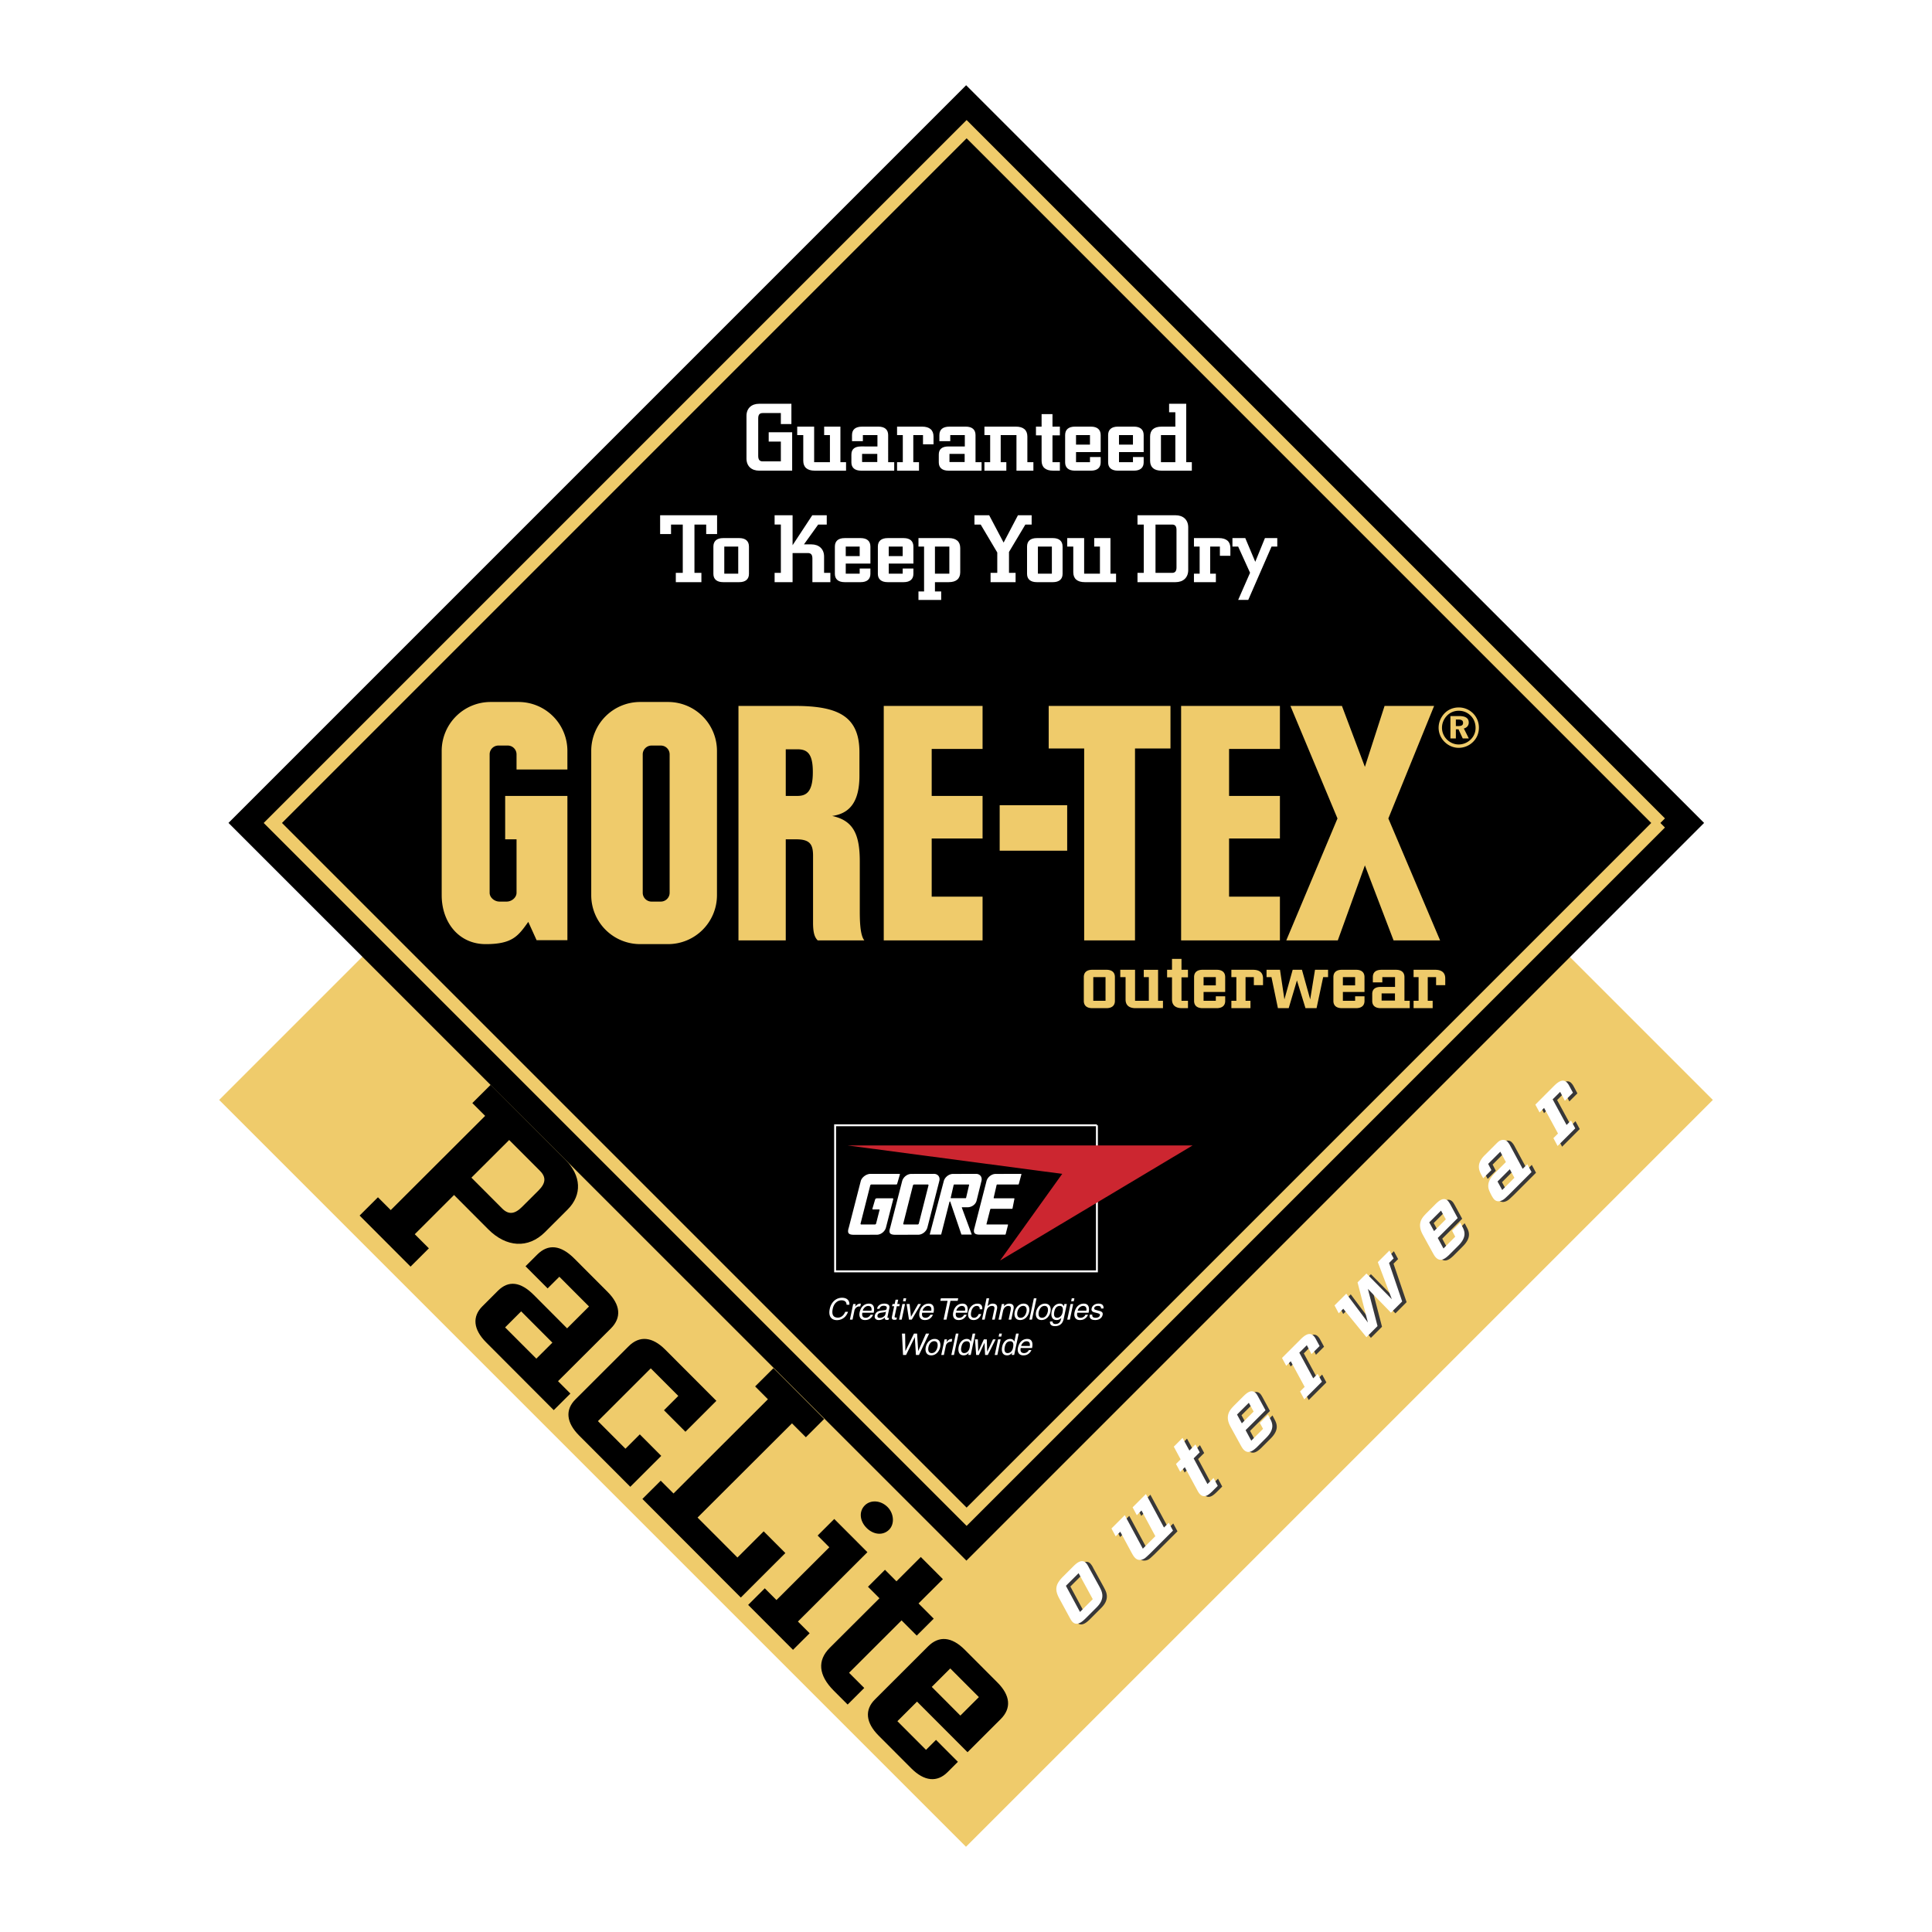 <svg xmlns="http://www.w3.org/2000/svg" width="2500" height="2500" viewBox="0 0 192.756 192.756"><path fill-rule="evenodd" clip-rule="evenodd" fill="#fff" d="M0 0h192.756v192.756H0V0z"/><path fill-rule="evenodd" clip-rule="evenodd" fill="#efcb6b" d="M21.865 109.741l74.511 74.511 74.515-74.511-74.515-74.514-74.511 74.514z"/><path d="M47.033 117.496l3.767-3.758 3.071 3.075c.648.651.569 1.249-.145 1.964l-1.642 1.636c-.714.714-1.331.812-1.98.161l-3.071-3.078zm9.378-1.789l-7.458-7.475-1.828 1.821 1.278 1.278-9.418 9.399-1.278-1.277-1.829 1.824 5.084 5.093 1.828-1.824-1.408-1.407 3.918-3.913 3.416 3.426c1.796 1.796 3.979 1.951 5.658.278l2.259-2.256c1.47-1.466 1.356-3.387-.222-4.967zM50.395 132.435l1.601-1.601 3.116 3.122-1.601 1.597-3.116-3.118zm3.204-7.265l-1.167 1.166 2.204 2.209 1.17-1.164 2.96 2.967-2.186 2.182-3.327-3.337c-1.319-1.322-2.518-1.467-3.574-.414l-1.544 1.543c-1.037 1.031-.927 2.31.37 3.609l6.743 6.759 1.661-1.654-1.234-1.236 5.276-5.263c1.072-1.072.965-2.348-.333-3.647l-3.308-3.314c-1.361-1.368-2.617-1.497-3.711-.406zM57.413 139.614l5.311-5.302c1.076-1.071 2.35-.961 3.647.339l5.102 5.111-3.087 3.084-2.141-2.145 1.429-1.43-2.746-2.751-5.272 5.266 2.745 2.752 1.433-1.431 2.138 2.146-3.087 3.084-5.105-5.115c-1.297-1.299-1.405-2.574-.367-3.608zM65.921 147.728l1.275 1.277 9.419-9.401-1.275-1.28 1.828-1.822 5.058 5.07-1.825 1.823-1.385-1.386-9.42 9.399 3.979 3.986 2.619-2.613 2.161 2.167-4.444 4.438-9.818-9.837 1.828-1.821zM80.777 162.95l-1.658 1.654-4.476-4.482 1.658-1.656 1.167 1.17 5.275-5.264-1.167-1.17 1.658-1.654 3.308 3.314-6.933 6.92 1.168 1.168zm7.772-12.597c.648.651.721 1.701.154 2.268-.601.602-1.555.513-2.245-.181-.693-.692-.778-1.645-.178-2.246.586-.585 1.598-.512 2.269.159zM86.227 168.409l-1.657 1.654-1.386-1.386c-1.534-1.537-1.657-3.018-.396-4.276l4.956-4.943-1.145-1.147 1.695-1.693 1.145 1.149 2.43-2.427 2.205 2.211-2.43 2.423 1.515 1.519-1.695 1.691-1.515-1.518-5.238 5.228 1.516 1.515zM94.808 166.461l2.856 2.859-1.848 1.844-2.853-2.862 1.845-1.841zm-7.148 6.702l3.264 3.271c1.3 1.3 2.575 1.41 3.612.376l1.034-1.034-2.183-2.188-.999.996-2.854-2.859 1.958-1.955 5.039 5.048 3.314-3.308c1.076-1.072.969-2.351-.332-3.65l-3.264-3.271c-1.297-1.3-2.571-1.41-3.647-.338l-5.311 5.304c-1.036 1.03-.928 2.307.369 3.608z" fill-rule="evenodd" clip-rule="evenodd"/><path fill-rule="evenodd" clip-rule="evenodd" d="M96.392 8.504L22.796 82.101l73.624 73.603 73.598-73.6-73.626-73.6z"/><path d="M63.868 94.195a4.881 4.881 0 0 1-4.88-4.88V74.917a4.881 4.881 0 0 1 4.88-4.88h2.784a4.881 4.881 0 0 1 4.88 4.88v14.398a4.881 4.881 0 0 1-4.88 4.88h-2.784zm2.062-4.244c.484 0 .88-.396.88-.88V75.263a.88.88 0 0 0-.88-.879h-.926a.88.88 0 0 0-.879.879v13.809c0 .484.396.88.879.88h.926v-.001zM52.707 91.976c-1 1.392-1.562 2.22-4.248 2.22-2.695 0-4.391-2.186-4.391-4.88V74.917a4.882 4.882 0 0 1 4.881-4.88h2.78a4.88 4.88 0 0 1 4.88 4.88v1.857h-5.074v-1.512a.879.879 0 0 0-.879-.879h-.926a.878.878 0 0 0-.879.879v13.809c0 .484.49.88.977.88h.73c.484 0 .978-.396.978-.88v-5.332h-1.135v-4.33h6.209v14.395h-3.074l-.829-1.828zM78.395 79.409v-4.653h1.151c.952 0 1.562.37 1.55 2.3 0 2.012-.696 2.353-1.55 2.353h-1.151zm-.031 4.33h1.072c1.392 0 1.683.525 1.683 1.647V92c-.006 1.015.139 1.503.464 1.822h4.653c-.465-.554-.455-2.239-.455-3.125v-4.75c0-2.765-.684-4.09-2.758-4.54 1.806-.243 2.723-1.48 2.723-4.017v-2.34c0-3.678-2.255-4.621-6.471-4.621h-5.598v23.393h4.718V83.736l-.031.003zM92.955 89.461v-5.807h5.076v-4.245h-5.076v-4.684h5.076V70.43h-9.859v23.392h9.859v-4.361h-5.076zM122.625 89.461v-5.807h5.072v-4.245h-5.072v-4.684h5.072V70.43h-9.857v23.392h9.857v-4.361h-5.072zM106.473 80.335v4.54h-6.735v-4.54h6.735z" fill-rule="evenodd" clip-rule="evenodd" fill="#efcb6b"/><path fill-rule="evenodd" clip-rule="evenodd" fill="#efcb6b" d="M116.779 70.43h-12.15v4.245h3.539v19.147h5.072V74.675h3.539V70.43zM143.678 93.822l-5.162-12.164 4.566-11.228h-4.943l-1.963 6.082-2.291-6.082h-5.139l4.695 11.228-5.107 12.164h5.139l2.703-7.483 2.861 7.483h4.641zM145.543 70.914c.465 0 .877.174 1.203.506.312.319.473.728.473 1.211 0 .43-.176.851-.494 1.154a1.72 1.72 0 0 1-1.188.491c-.443 0-.867-.18-1.189-.506a1.643 1.643 0 0 1-.48-1.171c0-.446.184-.882.508-1.208a1.605 1.605 0 0 1 1.167-.477zm-.006-.332c-.725 0-1.348.36-1.709.971a2.024 2.024 0 0 0-.297 1.05c0 .52.203 1.019.578 1.398.391.393.893.61 1.428.61a2.04 2.04 0 0 0 1.424-.588c.381-.371.59-.867.59-1.42a2.004 2.004 0 0 0-2.014-2.021zm-.828.86v2.233h.543v-.911h.262l.424.911h.607l-.498-.993c.307-.079.49-.301.49-.595 0-.43-.316-.645-.957-.645h-.871zm.543.345h.234c.328 0 .486.098.486.332 0 .225-.148.32-.459.32h-.262v-.652h.001zM110.299 97.488v2.359h-1.221v-2.359h1.221zm-1.315 3.097h1.396c.557 0 .854-.26.854-.722v-2.375c0-.475-.297-.734-.854-.734h-1.396c-.557 0-.852.26-.852.734v2.375c.001.462.296.722.852.722zM115.541 99.848h.488v.737h-2.732c-.656 0-.998-.301-.998-.864v-2.232h-.529v-.734h1.475v3.094h1.373V97.49h-.504v-.734h1.428v3.092h-.001zM118.525 99.848v.737h-.592c-.66 0-1.002-.301-1.002-.864V97.51h-.49v-.756h.49v-1.087h.947v1.087h.646v.756h-.646v2.338h.647zM121.303 97.488v.825h-1.221v-.825h1.221zm-1.315 3.097h1.396c.557 0 .854-.26.854-.722v-.462h-.936v.446h-1.221v-.876h2.156v-1.483c0-.475-.297-.734-.854-.734h-1.396c-.555 0-.852.26-.852.734v2.375c.002.462.299.722.853.722zM123.352 99.848v-2.359h-.498v-.734h2.16c.658 0 .998.301.998.861v.673h-.916v-.8h-.828v2.359h.49v.737h-1.904v-.737h.498zM126.854 97.488h-.491v-.734h1.342l.441 2.954.825-2.954h.925l.823 2.954.48-2.954h1.303v.734h-.49l-.658 3.097h-1.106l-.852-2.769-.822 2.769h-1.076l-.644-3.097zM135.201 97.488v.825h-1.221v-.825h1.221zm-1.312 3.097h1.398c.555 0 .85-.26.85-.722v-.462h-.936v.446h-1.221v-.876h2.156v-1.483c0-.475-.295-.734-.85-.734h-1.398c-.559 0-.854.26-.854.734v2.375c.001.462.296.722.855.722zM139.176 99.11v.718h-1.332v-.718h1.332zm-2.207-1.622v.524h.945v-.524h1.27v.978h-1.428c-.561 0-.848.236-.848.705v.692c0 .462.297.722.852.722h2.891v-.737h-.529v-2.359c0-.475-.297-.734-.85-.734h-1.418c-.588-.001-.885.249-.885.733zM141.533 99.848v-2.359h-.5v-.734h2.16c.658 0 1 .301 1 .861v.673h-.914v-.8h-.832v2.359h.49v.737h-1.904v-.737h.5z"/><path d="M78.958 42.309h-1.053v-1.098H76.09c-.316 0-.443.174-.443.541v3.726c0 .37.126.553.443.553h1.815v-1.977h-1.212v-.926h2.341v3.83h-3.292c-.772 0-1.266-.459-1.266-1.208v-4.257c0-.75.494-1.209 1.266-1.209h3.216v2.025zM83.848 46.114h.563v.845H81.29c-.756 0-1.148-.345-1.148-.99V43.41h-.604v-.845h1.689v3.548h1.575V43.41h-.576v-.845h1.622v3.549zM87.527 45.285v.81h-1.516v-.81h1.516zm-2.522-1.875v.603h1.085v-.603h1.453v1.132H85.91c-.638 0-.967.269-.967.81v.781c0 .528.338.826.974.826h3.299v-.845h-.604V43.41c0-.548-.342-.845-.978-.845h-1.61c-.677 0-1.019.289-1.019.845zM90.073 46.114V43.41H89.5v-.845h2.493c.753 0 1.145.344 1.145.99v.772h-1.05v-.917h-.968v2.704h.569v.845H89.5v-.845h.573zM96.244 45.285v.81h-1.515v-.81h1.515zm-2.521-1.875v.603h1.085v-.603h1.452v1.132h-1.632c-.64 0-.965.269-.965.81v.781c0 .528.338.826.971.826h3.298v-.845h-.604V43.41c0-.548-.338-.845-.977-.845h-1.61c-.677 0-1.018.289-1.018.845zM98.789 46.114V43.41h-.572v-.845h3.131c.758 0 1.152.344 1.152.99v2.559h.602v.845h-1.689V43.41H99.84v2.704h.562v.845h-2.186v-.845h.573zM105.744 46.114v.845h-.676c-.756 0-1.148-.345-1.148-.99v-2.537h-.562v-.866h.562v-1.25h1.086v1.25h.738v.866h-.738v2.682h.738zM108.746 43.41v.948h-1.391v-.948h1.391zm-1.498 3.548h1.594c.635 0 .973-.298.973-.826v-.535h-1.068v.516h-1.391v-1.009h2.459V43.41c0-.548-.338-.845-.973-.845h-1.594c-.641 0-.979.297-.979.845v2.723c.001.528.338.825.979.825zM113.035 43.41v.948h-1.393v-.948h1.393zm-1.5 3.548h1.598c.633 0 .971-.298.971-.826v-.535h-1.068v.516h-1.393v-1.009h2.461V43.41c0-.548-.338-.845-.971-.845h-1.598c-.639 0-.977.297-.977.845v2.723c.001.528.338.825.977.825zM117.264 43.41v2.7h-1.436v-2.7h1.436zm1.086 2.704v-5.83h-1.709v.849h.623v1.433h-1.373c-.756 0-1.146.344-1.146.99v2.414c0 .645.391.99 1.146.99h3.018v-.845h-.559v-.001zM69.979 58.082h-2.553v-.927h.694v-4.82h-1.171v.946h-1.088v-1.873h5.683v1.873h-1.087v-.946h-1.171v4.82h.693v.927z" fill-rule="evenodd" clip-rule="evenodd" fill="#fff"/><path d="M73.654 54.533v2.701h-1.392v-2.701h1.392zm-1.499 3.549h1.595c.635 0 .974-.3.974-.829v-2.72c0-.55-.339-.848-.974-.848h-1.595c-.639 0-.98.297-.98.848v2.72c-.001.529.341.829.98.829zM81.04 51.408h1.445v.927h-.854l-1.42 1.977h.734c.769 0 1.274.462 1.274 1.214v1.629h.627v.927h-1.793v-2.354c0-.367-.13-.551-.447-.551h-1.53v2.904h-1.793v-.927h.623v-4.82h-.623v-.927h1.793v2.989l1.964-2.988zM85.771 54.533v.949H84.38v-.949h1.391zm-1.499 3.549h1.594c.635 0 .975-.3.975-.829v-.531h-1.07v.512H84.38v-1.008h2.461v-1.692c0-.55-.339-.848-.975-.848h-1.594c-.639 0-.977.297-.977.848v2.72c0 .528.338.828.977.828zM90.061 54.533v.949h-1.392v-.949h1.392zm-1.499 3.549h1.594c.636 0 .974-.3.974-.829v-.531h-1.068v.512H88.67v-1.008h2.46v-1.692c0-.55-.338-.848-.974-.848h-1.594c-.636 0-.978.297-.978.848v2.72c0 .528.341.828.978.828zM94.716 54.533v2.701H93.28v-2.701h1.436zm-2.521 0v4.476h-.56v.848h2.267v-.848h-.622v-.927h1.373c.756 0 1.149-.348 1.149-.994v-2.41c0-.646-.393-.993-1.149-.993h-3.017v.848h.559zM98.83 57.155h.668v-2.033l-1.654-2.787h-.623v-.927h1.47l1.44 2.727 1.43-2.727h1.367v.927h-.627l-1.633 2.735v2.085h.658v.927H98.83v-.927zM104.945 54.533v2.701h-1.393v-2.701h1.393zm-1.496 3.549h1.594c.631 0 .971-.3.971-.829v-2.72c0-.55-.34-.848-.971-.848h-1.594c-.643 0-.98.297-.98.848v2.72c0 .529.338.829.98.829zM110.789 57.234h.561v.848h-3.119c-.756 0-1.15-.348-1.15-.994v-2.555h-.604v-.848h1.688v3.548h1.576v-2.701h-.572v-.848h1.621v3.55h-.001zM115.285 57.155v-4.82h1.65c.316 0 .445.174.445.541v3.729c0 .368-.129.551-.445.551h-1.65v-.001zm2.002-5.747h-3.799v.927h.625v4.82h-.625v.927h3.799c.768 0 1.262-.459 1.262-1.208v-4.261c0-.746-.494-1.205-1.262-1.205zM119.689 57.234v-2.701h-.568v-.848h2.488c.754 0 1.145.348 1.145.993v.772h-1.045v-.917h-.969v2.701h.568v.848h-2.188v-.848h.569zM124.719 57.146l-1.186-2.613h-.572v-.847h1.281l.996 2.365.965-2.365h1.231v.847h-.573l-2.322 5.32h-1.006l1.186-2.707z" fill-rule="evenodd" clip-rule="evenodd" fill="#fff"/><path fill="none" stroke="#fff" stroke-width=".193" stroke-miterlimit="2.613" d="M109.439 112.269v14.574H83.32v-14.574h26.119"/><path d="M87.723 120.665h-.608c-.079 0-.085-.021-.06-.122l.256-.867c.045-.12.126-.12.24-.12h1.486c.086-.004.092.035.073.126l-.717 2.789c-.101.396-.509.719-.911.719l-2.256.006c-.55 0-.727-.145-.541-.718l1.192-4.637c.102-.395.573-.724.975-.724h2.872c.025 0 .076.002.057.066l-.259.888c-.025.1-.05.105-.121.105h-2.457a.13.13 0 0 0-.12.095l-.965 3.802c-.012.054.019.095.073.095h1.356a.133.133 0 0 0 .121-.095l.345-1.354c.01-.04-.009-.054-.031-.054zM89.358 123.195c-.554 0-.728-.145-.542-.718l1.192-4.637c.102-.395.509-.718.911-.718l2.258-.006c.399 0 .643.319.538.714l-1.189 4.64c-.104.396-.512.719-.914.719l-2.254.006zm2.189-1.027a.134.134 0 0 0 .123-.095l.965-3.802c.014-.051-.019-.095-.073-.095h-1.356a.133.133 0 0 0-.121.095l-.964 3.802c-.017.054.019.095.069.095h1.357zM95.958 120.473l.978 2.65c.019.045.025.051-.019.051h-.949c-.045 0-.051-.01-.063-.048l-1.073-3.16c-.038-.135-.079-.129-.114-.009l-.797 3.131c-.019.083-.013.086-.091.086h-.996c-.102 0-.076-.01-.058-.073l1.385-5.26c.105-.395.513-.718.915-.718l2.302-.006c.402 0 .643.319.541.714l-.486 1.965c-.102.396-.506.654-.908.654h-.521c-.029 0-.051.006-.046.023zm.374-.927a.061.061 0 0 0 .058-.048l.298-1.274c.006-.025-.014-.047-.039-.047h-1.441a.065.065 0 0 0-.061.047l-.294 1.274c-.006.029.01.048.035.048h1.444zM98.461 122.168c-.029 0-.045-.019-.039-.048l.375-1.467a.067.067 0 0 1 .061-.048h2.102a.064.064 0 0 0 .061-.05l.189-.953a.04.04 0 0 0-.041-.047h-1.986c-.035-.01-.051-.028-.043-.058l.293-1.274a.064.064 0 0 1 .061-.047h2.068c.082 0 .062-.004.088-.063l.248-.917c.023-.073-.006-.079-.064-.079l-2.502.006c-.398 0-.809.323-.91.718l-1.191 4.637c-.162.525-.018.703.535.703h2.51c.025 0 .053-.022.061-.052l.232-.913c.008-.026-.008-.048-.035-.048h-2.073z" fill-rule="evenodd" clip-rule="evenodd" fill="#fff"/><path fill-rule="evenodd" clip-rule="evenodd" fill="#cc2630" d="M99.779 125.761l6.198-8.644-21.43-2.838h34.441l-19.209 11.482z"/><path d="M84.462 130.173c-.004-.373-.301-.442-.503-.442-.387 0-.76.284-.876.845-.107.499-.009.885.519.885.186 0 .528-.092.73-.584h.278c-.288.799-.949.834-1.11.834-.484 0-.888-.311-.714-1.126.139-.654.607-1.107 1.228-1.107.547 0 .762.339.727.696h-.279v-.001zM85.057 131.66h-.263l.329-1.557h.25l-.057.263h.006c.143-.18.304-.304.5-.304.032 0 .047.003.066.01l-.057.271h-.098c-.244 0-.437.19-.487.414l-.189.903zM86.082 130.765c.05-.243.288-.471.532-.471.315 0 .369.228.332.471h-.864zm.765.408c-.035.113-.222.303-.465.303-.3 0-.415-.186-.345-.505h1.132c.118-.554-.025-.908-.474-.908-.512 0-.825.383-.93.867-.092.442.095.771.531.771.249 0 .363-.06.446-.106a.902.902 0 0 0 .367-.421h-.262v-.001zM88.336 131.125c-.042.202-.313.361-.557.361-.196 0-.263-.102-.228-.27.044-.196.256-.233.389-.253.333-.041.401-.066.453-.099l-.057.261zm-.594-.547c.041-.116.124-.301.418-.301.246 0 .344.092.31.253-.032.155-.11.178-.174.184l-.439.054c-.449.054-.55.357-.579.487-.056.266.105.445.393.445.3 0 .49-.142.613-.249-.016.123-.006.24.228.24.058 0 .102-.019.148-.028l.038-.19c-.032.007-.062.014-.088.014-.054 0-.08-.028-.067-.093l.19-.898c.085-.397-.357-.433-.481-.433-.383 0-.661.146-.753.519l.243-.004zM89.475 130.321l-.216 1.013c-.024.12.079.12.133.12h.092l-.045.206c-.098.006-.174.019-.199.019-.259 0-.284-.145-.247-.332l.218-1.025h-.208l.044-.218h.211l.093-.431h.262l-.091.431h.247l-.044.218h-.25v-.001zM90.354 129.825l.06-.295h-.263l-.06.295h.263zm-.06.279h-.263l-.331 1.556h.262l.332-1.556zM91.603 130.104h.285l-.92 1.556h-.278l-.238-1.556h.3l.137 1.264h.006l.708-1.264zM92.05 130.765c.05-.243.291-.471.531-.471.316 0 .37.228.333.471h-.864zm.765.408c-.035.113-.219.303-.465.303-.3 0-.412-.186-.345-.505h1.132c.118-.554-.025-.908-.474-.908-.512 0-.826.383-.926.867-.095.442.092.771.528.771.252 0 .367-.06.445-.106a.878.878 0 0 0 .367-.421h-.262v-.001zM93.872 129.53h1.729l-.053.254h-.721l-.399 1.876h-.287l.398-1.876h-.721l.054-.254zM95.418 130.765c.05-.243.291-.471.532-.471.315 0 .37.228.332.471h-.864zm.766.408c-.035.113-.219.303-.465.303-.301 0-.415-.186-.345-.505h1.132c.118-.554-.025-.908-.474-.908-.512 0-.825.383-.927.867-.095.442.092.771.528.771.253 0 .367-.06.445-.106a.866.866 0 0 0 .367-.421h-.261v-.001zM97.746 130.626c.012-.206-.08-.332-.297-.332-.322 0-.495.309-.551.584-.057.27-.063.598.297.598.176 0 .355-.132.449-.369h.25c-.076.246-.305.594-.756.594-.437 0-.623-.328-.528-.777.102-.481.415-.86.926-.86.404 0 .496.294.463.563h-.253v-.001zM99.244 131.66h-.262l.219-1.019c.043-.209.012-.348-.236-.348-.213 0-.463.126-.545.518l-.18.849h-.264l.453-2.13h.262l-.164.782h.006c.092-.095.256-.25.506-.25.24 0 .525.098.432.538l-.227 1.06zM100.896 131.66h-.264l.203-.959c.057-.269.01-.407-.246-.407-.148 0-.432.094-.52.518l-.18.849h-.264l.33-1.557h.246l-.045.222h.008c.072-.083.256-.263.525-.263.24 0 .521.098.43.538l-.223 1.059zM101.506 130.882c.045-.206.203-.592.576-.592s.371.386.326.592c-.045.209-.203.594-.576.594-.377 0-.369-.385-.326-.594zm-.268 0c-.086.401.049.818.543.818.498 0 .811-.417.896-.818.084-.398-.051-.819-.545-.819-.495-.001-.81.42-.894.819zM102.961 131.66h-.262l.451-2.13h.264l-.453 2.13zM103.635 130.882c.045-.206.205-.592.58-.592.373 0 .367.386.32.592-.043.209-.201.594-.574.594s-.367-.385-.326-.594zm-.266 0c-.086.401.049.818.543.818s.809-.417.893-.818c.086-.398-.049-.819-.543-.819s-.807.42-.893.819zM105.186 130.876c.041-.197.141-.582.547-.582.373 0 .328.407.275.66-.09.412-.367.521-.535.521-.282.001-.36-.258-.287-.599zm1.252-.772h-.248l-.045.222h-.008c-.041-.089-.123-.263-.404-.263-.412 0-.715.335-.807.771-.08.37-.031.866.494.866a.585.585 0 0 0 .455-.208l.002-.01h.006l-.012.063c-.041.184-.109.55-.559.55-.061 0-.301 0-.295-.249h-.26c-.037.414.307.464.49.464.719 0 .842-.56.889-.784l.302-1.422zM106.74 131.66h-.262l.332-1.557h.26l-.33 1.557zm.127-1.835l.064-.295h.262l-.062.295h-.264zM107.523 130.765c.049-.243.289-.471.529-.471.316 0 .371.228.334.471h-.863zm.764.408c-.033.113-.217.303-.465.303-.299 0-.41-.186-.344-.505h1.131c.119-.554-.023-.908-.473-.908-.514 0-.826.383-.928.867-.094.442.092.771.529.771.252 0 .367-.06.445-.106a.872.872 0 0 0 .367-.421h-.262v-.001zM109.838 130.549c.02-.098.016-.259-.312-.259-.08 0-.314.025-.355.219-.025.126.049.154.236.205l.248.066c.311.079.398.199.352.408-.066.319-.373.512-.725.512-.613 0-.586-.356-.553-.54h.252c-.016.119-.021.315.346.315.189 0 .373-.076.41-.246.025-.123-.055-.165-.264-.222l-.287-.072c-.201-.054-.322-.165-.277-.376.072-.342.389-.497.691-.497.555 0 .508.411.49.486h-.252v.001zM90.398 135.184h-.303l-.105-2.13h.313l.029 1.734h.006l.848-1.734h.314l.109 1.734h.007l.765-1.734h.317l-1.012 2.13h-.304l-.111-1.766h-.006l-.867 1.766zM92.632 134.405c.041-.209.203-.595.576-.595.373 0 .366.386.322.595-.044.209-.203.595-.575.595-.374 0-.367-.386-.323-.595zm-.269 0c-.085.401.047.818.544.818.493 0 .806-.417.892-.818.085-.401-.051-.819-.544-.819s-.81.418-.892.819zM94.172 135.184h-.263l.329-1.557h.247l-.054.263h.006c.143-.18.304-.304.5-.304.032 0 .047.003.066.01l-.058.269h-.097a.512.512 0 0 0-.487.417l-.189.902zM95.178 135.184h-.262l.451-2.13h.263l-.452 2.13zM95.912 134.399c.044-.2.145-.582.547-.582.375 0 .332.407.278.66-.089.412-.37.522-.534.522-.286.001-.364-.259-.291-.6zm1.391-1.345h-.262l-.165.772-.01.022c-.045-.089-.123-.263-.405-.263-.412 0-.718.335-.81.772-.079.369-.032.865.497.865a.593.593 0 0 0 .497-.259h.006l-.047.219h.246l.453-2.128zM97.66 135.184h-.267l-.118-1.557h.284l.039 1.224h.006l.556-1.224h.291l.041 1.224h.006l.576-1.224h.26l-.781 1.557h-.27l-.056-1.203h-.006l-.561 1.203zM99.508 135.184h-.264l.334-1.557h.258l-.328 1.557zm.127-1.835l.062-.295h.264l-.064.295h-.262zM100.244 134.399c.041-.2.143-.582.549-.582.373 0 .328.407.273.66-.088.412-.367.522-.535.522-.283.001-.359-.259-.287-.6zm1.393-1.345h-.262l-.166.772-.01.022c-.045-.089-.125-.263-.406-.263-.412 0-.717.335-.807.772-.08.369-.033.865.492.865a.589.589 0 0 0 .496-.259h.008l-.049.219h.25l.454-2.128zM101.877 134.288c.055-.243.291-.471.535-.471.316 0 .365.228.332.471h-.867zm.766.408c-.031.113-.219.304-.465.304-.299 0-.412-.187-.342-.506h1.133c.115-.554-.027-.908-.475-.908-.514 0-.826.383-.932.863-.09.446.096.774.533.774.25 0 .363-.06.445-.106a.896.896 0 0 0 .367-.421h-.264z" fill-rule="evenodd" clip-rule="evenodd" fill="#fff"/><path fill="none" stroke="#efcb6b" stroke-width="1.29" stroke-miterlimit="2.613" d="M165.656 82.107L96.439 12.888 27.221 82.107l69.218 69.219 69.217-69.219"/><path d="M106.791 158.288l1.266-1.263 1.414 2.594-1.275 1.274-1.405-2.605zm-.273-.93c-.756.756-.865 1.287-.406 2.156l1.096 2.015c.082.149.139.257.236.352.484.487 1.045-.073 1.404-.434l1.043-1.044c.217-.228.672-.725.504-1.42-.037-.168-.117-.348-.305-.695l-1.006-1.828a1.72 1.72 0 0 0-.307-.472c-.445-.445-1.027.14-1.232.345l-1.027 1.025zM114.336 150.772l-.469.469-.422-.785 1.33-1.327 1.803 3.342.477-.474.422.781-2.311 2.309c-.463.437-.547.519-.805.588-.174.038-.424.066-.672-.177-.129-.13-.215-.281-.359-.544l-1.113-2.062-.459.458-.422-.781 1.33-1.331 1.803 3.343 1.246-1.246-1.379-2.563zM119.115 144.792l.605-.607.422.781-.607.607 1.379 2.562.607-.607.42.784-.566.566c-.303.288-.758.719-1.205.272a1.596 1.596 0 0 1-.268-.398l-1.248-2.3-.461.459-.42-.781.461-.458-.676-1.27.869-.869.688 1.259zM123.865 141.198l1.176-1.173.48.876-1.176 1.174-.48-.877zm.854 1.561l1.986-1.987-.756-1.395c-.076-.13-.135-.234-.221-.322-.447-.446-.963.057-1.27.36l-.859.863c-.314.326-.617.63-.652 1.17-.012.383.129.719.295 1.02l.98 1.783c.129.229.201.348.322.471.48.479.969.032 1.27-.242l.939-.938c.842-.828.668-1.41.455-1.841l-.254-.483-.812.812.318.598-1.176 1.177-.565-1.046zM130.826 134.281l-.746.747 1.385 2.556.445-.443.422.782-1.76 1.758-.42-.784.459-.458-1.385-2.557-.453.453-.424-.782 1.857-1.855c.303-.305.846-.795 1.273-.37.154.157.193.242.275.392l.348.642-.807.804-.469-.885zM139.031 126.077l1.305 3.84-1.115 1.116-2.301-2.368.963 3.706-1.108 1.108-2.312-2.834-.451.452-.42-.785 1.172-1.173 2.156 2.878-1.029-4.004.884-.886 2.537 2.568-1.4-3.703 1.156-1.157.422.784-.459.458zM143.041 122.025l1.174-1.176.48.876-1.174 1.173-.48-.873zm.852 1.557l1.99-1.987-.758-1.394c-.078-.128-.135-.235-.225-.323-.445-.446-.961.057-1.264.361l-.861.863c-.312.325-.617.629-.65 1.17-.014.383.125.722.293 1.018l.98 1.785c.131.228.199.348.322.471.48.48.969.032 1.27-.24l.936-.937c.844-.832.674-1.414.459-1.841l-.254-.486-.812.815.32.599-1.178 1.172-.568-1.046zM149.854 117.949l1.225-1.226.463.855-1.219 1.217-.469-.846zm1.279-3.549a1.713 1.713 0 0 0-.299-.431c-.223-.225-.518-.206-.736-.095-.139.07-.264.192-.451.383l-1.035 1.034c-.9.873-.602 1.502-.428 1.892l.244.439.812-.812-.322-.621 1.215-1.214.557 1.031-1.137 1.135c-.266.292-.752.82-.594 1.521.043.178.336.845.576 1.085.281.278.654.178.926-.01.09-.06.184-.146.555-.499l2.232-2.233-.42-.784-.463.462-1.232-2.283zM156.104 109.004l-.75.747 1.389 2.555.443-.442.424.781-1.758 1.759-.422-.785.459-.458-1.389-2.553-.449.45-.424-.782 1.857-1.856c.305-.304.848-.794 1.275-.37.154.158.191.243.275.392l.344.643-.803.803-.471-.884z" fill-rule="evenodd" clip-rule="evenodd" fill="#373739"/><path d="M106.346 158.218l1.266-1.262 1.414 2.594-1.275 1.274-1.405-2.606zm-.276-.93c-.756.756-.863 1.287-.404 2.157l1.094 2.015c.086.148.143.254.238.352.482.486 1.043-.073 1.404-.434l1.043-1.044c.215-.228.67-.728.502-1.42-.037-.167-.115-.349-.303-.696l-1.006-1.828c-.082-.164-.178-.342-.307-.471-.445-.446-1.027.139-1.234.345l-1.027 1.024zM113.889 150.703l-.467.468-.422-.783 1.328-1.329 1.803 3.343.479-.474.42.78-2.309 2.309c-.465.438-.547.52-.807.589-.174.038-.424.069-.67-.181-.129-.129-.215-.277-.361-.54l-1.113-2.062-.459.459-.42-.784 1.328-1.329 1.803 3.344 1.246-1.246-1.379-2.564zM118.666 144.722l.605-.609.424.783-.605.608 1.379 2.562.605-.607.422.785-.566.565c-.305.288-.76.718-1.205.272-.102-.102-.174-.222-.27-.398l-1.246-2.3-.457.458-.424-.78.461-.462-.678-1.266.871-.873.684 1.262zM123.418 141.13l1.178-1.174.48.876-1.176 1.173-.482-.875zm.855 1.558l1.986-1.986-.756-1.395c-.076-.13-.133-.234-.225-.322-.443-.446-.959.056-1.262.36l-.865.862c-.312.327-.615.63-.65 1.171-.014.383.129.718.297 1.019l.979 1.784c.129.228.197.348.322.472.48.477.967.031 1.271-.24l.936-.94c.844-.828.674-1.411.459-1.841l-.256-.483-.814.813.32.597-1.176 1.177-.566-1.048zM130.381 134.212l-.75.746 1.389 2.557.445-.443.422.781-1.76 1.758-.42-.783.459-.459-1.387-2.556-.451.452-.424-.781 1.855-1.856c.305-.304.848-.794 1.275-.37.158.158.193.244.275.393l.348.643-.807.803-.469-.885zM138.586 126.007l1.309 3.84-1.12 1.117-2.3-2.369.961 3.707-1.106 1.11-2.312-2.837-.454.452-.419-.785 1.173-1.173 2.157 2.879-1.032-4.006.887-.884 2.537 2.568-1.402-3.704 1.158-1.157.422.784-.459.458zM142.596 121.956l1.174-1.173.48.872-1.174 1.174-.48-.873zm.849 1.556l1.988-1.985-.754-1.396c-.078-.126-.137-.233-.225-.322-.445-.445-.961.058-1.266.36l-.863.863c-.309.326-.617.629-.648 1.171-.012.382.127.721.295 1.019l.98 1.783c.129.228.199.348.322.472.48.48.967.031 1.268-.24l.938-.938c.844-.831.674-1.412.457-1.84l-.252-.487-.812.816.316.598-1.174 1.174-.57-1.048zM149.408 117.879l1.225-1.224.459.854-1.215 1.219-.469-.849zm1.278-3.548a1.9 1.9 0 0 0-.293-.432c-.229-.224-.52-.205-.74-.097-.141.072-.264.196-.453.386l-1.033 1.034c-.902.872-.602 1.501-.428 1.891l.244.44.812-.813-.322-.619 1.213-1.215.557 1.03-1.131 1.133c-.27.294-.756.822-.596 1.524.041.177.334.845.574 1.085.281.278.654.177.926-.01.088-.06.184-.145.555-.5l2.23-2.232-.42-.781-.461.459-1.234-2.283zM155.658 108.935l-.75.746 1.389 2.557.441-.443.426.781-1.76 1.758-.42-.783.459-.459-1.389-2.556-.449.452-.424-.781 1.855-1.856c.305-.304.848-.794 1.275-.37.154.158.193.243.275.393l.346.642-.805.804-.469-.885z" fill-rule="evenodd" clip-rule="evenodd" fill="#fff"/></svg>